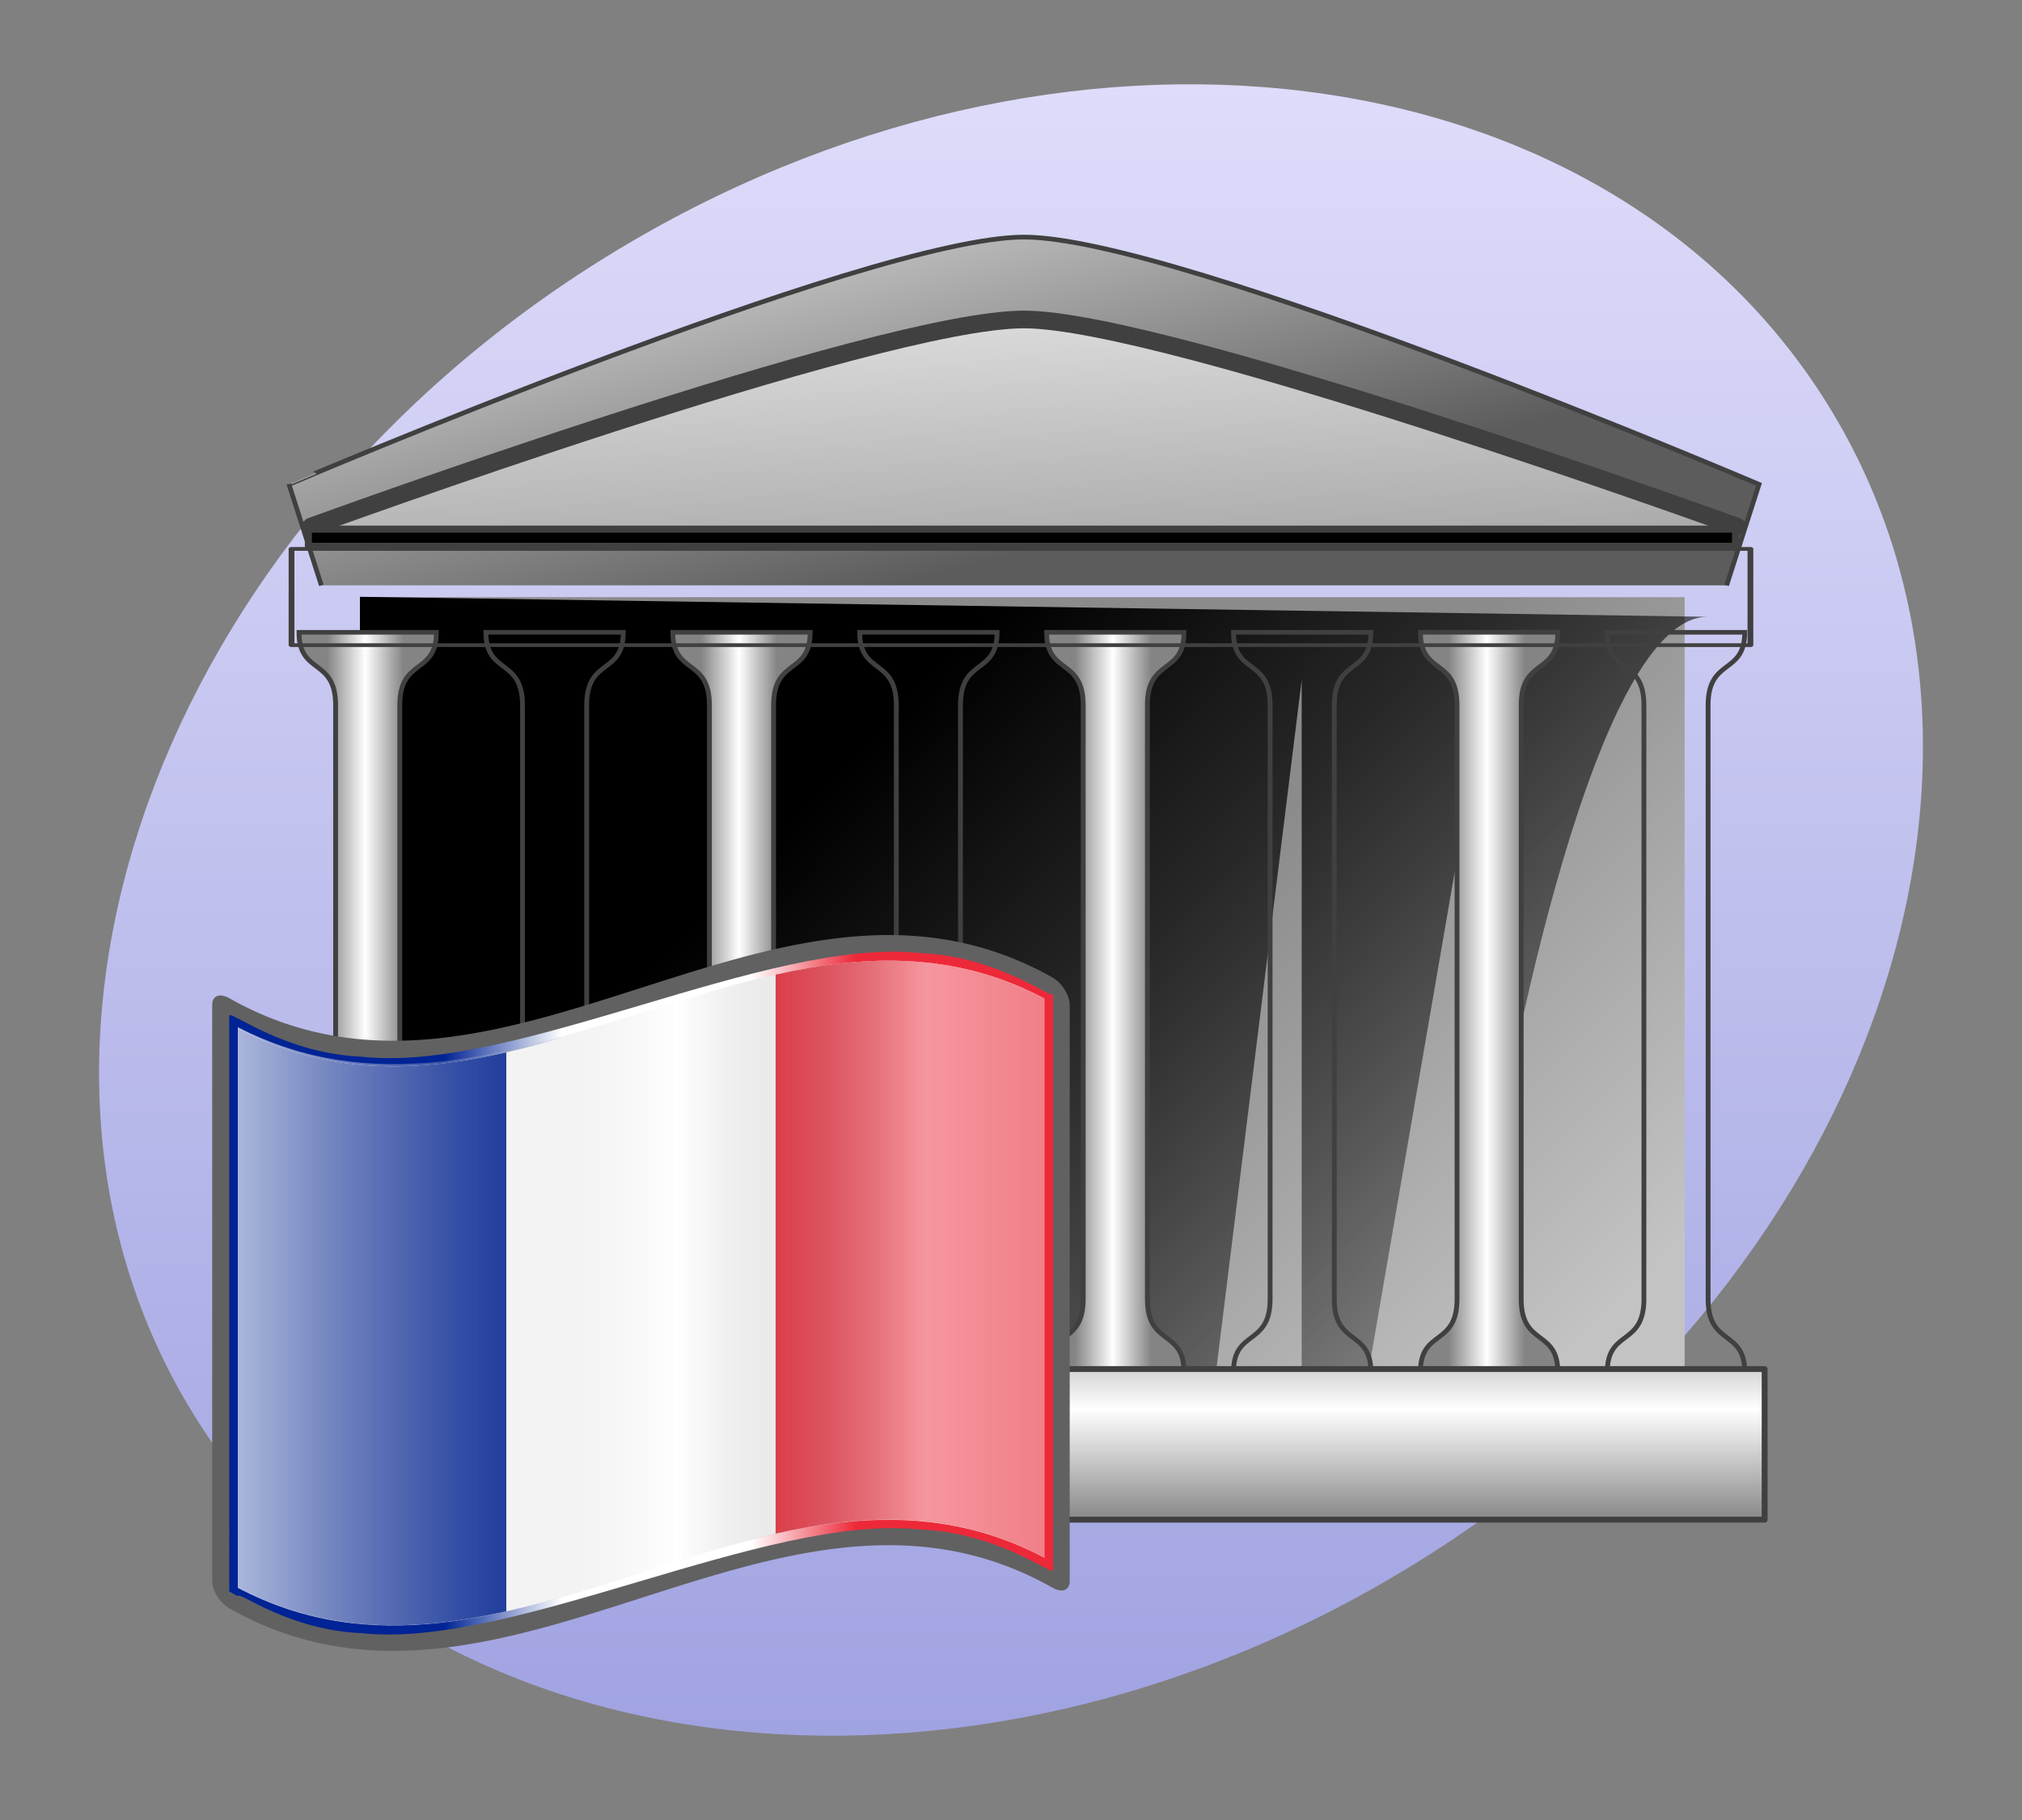 <svg xmlns="http://www.w3.org/2000/svg" xmlns:xlink="http://www.w3.org/1999/xlink" width="400" height="360"><rect width="100%" height="100%" fill="#808080" stroke="none"/><defs><linearGradient id="f"><stop offset="0" stop-color="#868686"/><stop offset="1" stop-color="#ddd"/></linearGradient><linearGradient id="b"><stop offset="0" stop-color="#5c5c5c"/><stop offset="1" stop-color="#c3c3c3"/></linearGradient><linearGradient id="d"><stop offset="0"/><stop offset="1" stop-opacity="0"/></linearGradient><linearGradient id="c"><stop offset="0" stop-color="#8b8b8b"/><stop offset="1" stop-color="#c3c3c3"/></linearGradient><linearGradient id="e"><stop offset="0" stop-color="#848484"/><stop offset=".5" stop-color="#fff"/><stop offset="1" stop-color="#848484"/></linearGradient><linearGradient id="a"><stop offset="0" stop-color="#a0a3e1"/><stop offset="1" stop-color="#dedcfa"/></linearGradient><linearGradient x1="92.604" y1="304.51" x2="263.83" y2="26.29" id="i" xlink:href="#a" gradientUnits="userSpaceOnUse"/><linearGradient x1="242.734" y1="94.386" x2="223.984" y2="21.034" id="j" xlink:href="#b" gradientUnits="userSpaceOnUse"/><linearGradient x1="224.3" y1="193.327" x2="312" y2="281.027" id="k" xlink:href="#c" gradientUnits="userSpaceOnUse"/><linearGradient x1="183.706" y1="130.5" x2="368.376" y2="306.947" id="l" xlink:href="#d" gradientUnits="userSpaceOnUse"/><linearGradient x1="54.572" y1="199.282" x2="70.764" y2="199.282" id="m" xlink:href="#e" gradientUnits="userSpaceOnUse"/><linearGradient x1="225.375" y1="310.64" x2="225.375" y2="262.354" id="o" xlink:href="#e" gradientUnits="userSpaceOnUse"/><linearGradient x1="182.063" y1="145.75" x2="177.875" y2="53.125" id="q" xlink:href="#f" gradientUnits="userSpaceOnUse"/><linearGradient gradientTransform="translate(-129.37 -94.568) scale(1.568)" gradientUnits="userSpaceOnUse" id="h" y2="141.973" x2="240.947" y1="141.973" x1="87.397"><stop stop-opacity=".667" stop-color="#fff" offset="0"/><stop stop-opacity=".219" stop-color="#d7d7d7" offset=".241"/><stop stop-opacity="0" stop-color="#4d4d4d" offset=".459"/><stop stop-opacity=".51" stop-color="#fff" offset=".719"/><stop stop-opacity=".4" stop-color="#f2f2f2" offset=".874"/><stop stop-opacity=".624" stop-color="#fff" offset="1"/></linearGradient><linearGradient gradientUnits="userSpaceOnUse" id="g" y2="141.96" x2="269.194" y1="141.96" x1="89.16" gradientTransform="matrix(-1.568 0 0 -1.568 385.37 350.53)"><stop stop-color="#ed2939" offset="0"/><stop stop-color="#ed2939" offset=".19"/><stop stop-color="#fff" offset=".3"/><stop stop-color="#fff" offset=".5"/><stop stop-color="#002395" offset=".625"/><stop stop-color="#002395" offset="1"/></linearGradient><linearGradient y2="141.96" x2="269.194" y1="141.96" x1="89.16" gradientTransform="matrix(-1.568 0 0 -1.568 385.37 350.53)" gradientUnits="userSpaceOnUse" id="s" xlink:href="#g"/><linearGradient gradientTransform="translate(-129.371 -94.57) scale(1.568)" gradientUnits="userSpaceOnUse" xlink:href="#h" id="t" y2="141.973" x2="269.333" y1="141.973" x1="87.397"/><linearGradient xlink:href="#h" id="r" gradientUnits="userSpaceOnUse" gradientTransform="translate(-129.371 -94.57) scale(1.568)" x1="87.397" y1="141.973" x2="269.333" y2="141.973"/></defs><path d="M374 169c0 83.947-85.066 152-190 152S-6 252.947-6 169 79.066 17 184 17s190 68.053 190 152z" transform="rotate(-31.609 211.43 146.237)" fill="url(#i)"/><g transform="translate(13.928 11.985) scale(.931)"><path d="m53.327 111.5-6.881-21.46S169.567 37.5 202.626 37.5c33.057 0 156.178 52.54 156.178 52.54l-6.881 21.46" fill="url(#j)" fill-rule="evenodd" stroke="#404040"/><path fill="url(#k)" d="M63 114h280v177H63z"/><path d="M347.897 118.17c-26.163 0-45.255 115.258-45.255 115.258V123.119l-27.577 159.806H261.63v-151.32l-19.092 154.149H61.518V113.927" fill="url(#l)" fill-rule="evenodd"/><g transform="matrix(1 0 0 .952 0 10.318)"><path d="M48.572 281.81h29.192c0-9.547-7.778-5.658-7.778-16.264V133.019c0-10.607 7.778-6.718 7.778-16.264H48.572c0 9.546 7.778 5.657 7.778 16.264v132.527c0 10.606-7.778 6.717-7.778 16.263z" id="n" fill="url(#m)" fill-rule="evenodd" stroke="#404040" stroke-width="1.025"/><use transform="translate(278)" width="400" height="360" xlink:href="#n"/><use transform="translate(238.286)" width="400" height="360" xlink:href="#n"/><use transform="translate(198.571)" width="400" height="360" xlink:href="#n"/><use transform="translate(158.857)" width="400" height="360" xlink:href="#n"/><use transform="translate(119.143)" width="400" height="360" xlink:href="#n"/><use transform="translate(79.429)" width="400" height="360" xlink:href="#n"/><use transform="translate(39.714)" width="400" height="360" xlink:href="#n"/></g><path id="p" fill="url(#o)" stroke="#404040" stroke-width="1.25" stroke-linecap="round" stroke-linejoin="round" d="M44 278h316v32H44z"/><use transform="matrix(.981 0 0 .639 3.82 -73.895)" width="400" height="360" xlink:href="#p"/><path d="M51.125 99s120.436-44 151.5-44c30.067 0 151.5 44 151.5 44" fill="url(#q)" fill-rule="evenodd" stroke="#404040" stroke-width="3.75" stroke-linecap="round"/><path stroke="#404040" stroke-width="1.5" stroke-linecap="round" stroke-linejoin="round" d="M50.567 99.55H353.81v3.638H50.567z"/></g><path d="M248.36 206.96c-80.24-42.452-160.48 51.377-240.72 8.925V48.631C87.982 90.163 169.345-2.03 248.36 40.115z" fill="url(#r)" transform="matrix(.663 0 0 .663 41.977 170.934)"/><path d="M206.551 192.453c-53.732-28.429-107.464 35.37-161.197 4.991-1.866-1.05-3.377-.525-3.377 1.342v113.936c0 1.862 1.511 4.357 3.376 5.408 54.295 30.696 108.59-34.764 162.885-4.068 1.864 1.05 3.376.526 3.376-1.34V198.787c0-1.864-1.512-4.36-3.376-5.412a68.305 68.305 0 0 0-1.686-.922z" fill="#616161"/><path d="M7.64 218.393c0-1.853 14.891 10.205 37.309 11.055 22.416 2.352 52.355-6.506 82.452-15.427 30.097-8.899 60.348-17.89 83.388-15.56 23.04.854 38.868 13.028 40.116 12.4V38.92c-1.235.8-16.906-11.481-39.797-12.397-22.89-2.399-53 6.57-83.108 15.507-30.11 8.93-60.217 17.857-83.108 15.439-22.89-.933-38.562-13.211-39.797-12.41V217c1.274.723 2.544 1.393 2.544 1.392z" fill="url(#s)" transform="matrix(.663 0 0 .663 41.977 170.934)"/><path d="M206.551 308.077c-53.17-28.13-106.34 34.044-159.51 5.914V203.43c53.17 28.13 106.34-34.045 159.511-5.913v110.559z" fill="#fff"/><path d="M100.16 208.161c-17.707 3.991-35.413 4.639-53.12-4.73v110.56c17.707 9.368 35.413 8.72 53.12 4.73z" fill="#002395"/><path d="M153.434 303.347c17.706-3.992 35.411-4.638 53.117 4.73v-110.56c-17.706-9.368-35.411-8.721-53.117-4.73z" fill="#ed2939"/><path d="M41.977 340.571V170.934h169.637v169.637" fill="none"/><path transform="matrix(.663 0 0 .663 41.977 170.934)" d="M248.36 206.96c-80.24-42.452-160.48 51.377-240.72 8.925V48.631C87.982 90.163 169.345-2.03 248.36 40.115z" fill="url(#t)"/></svg>